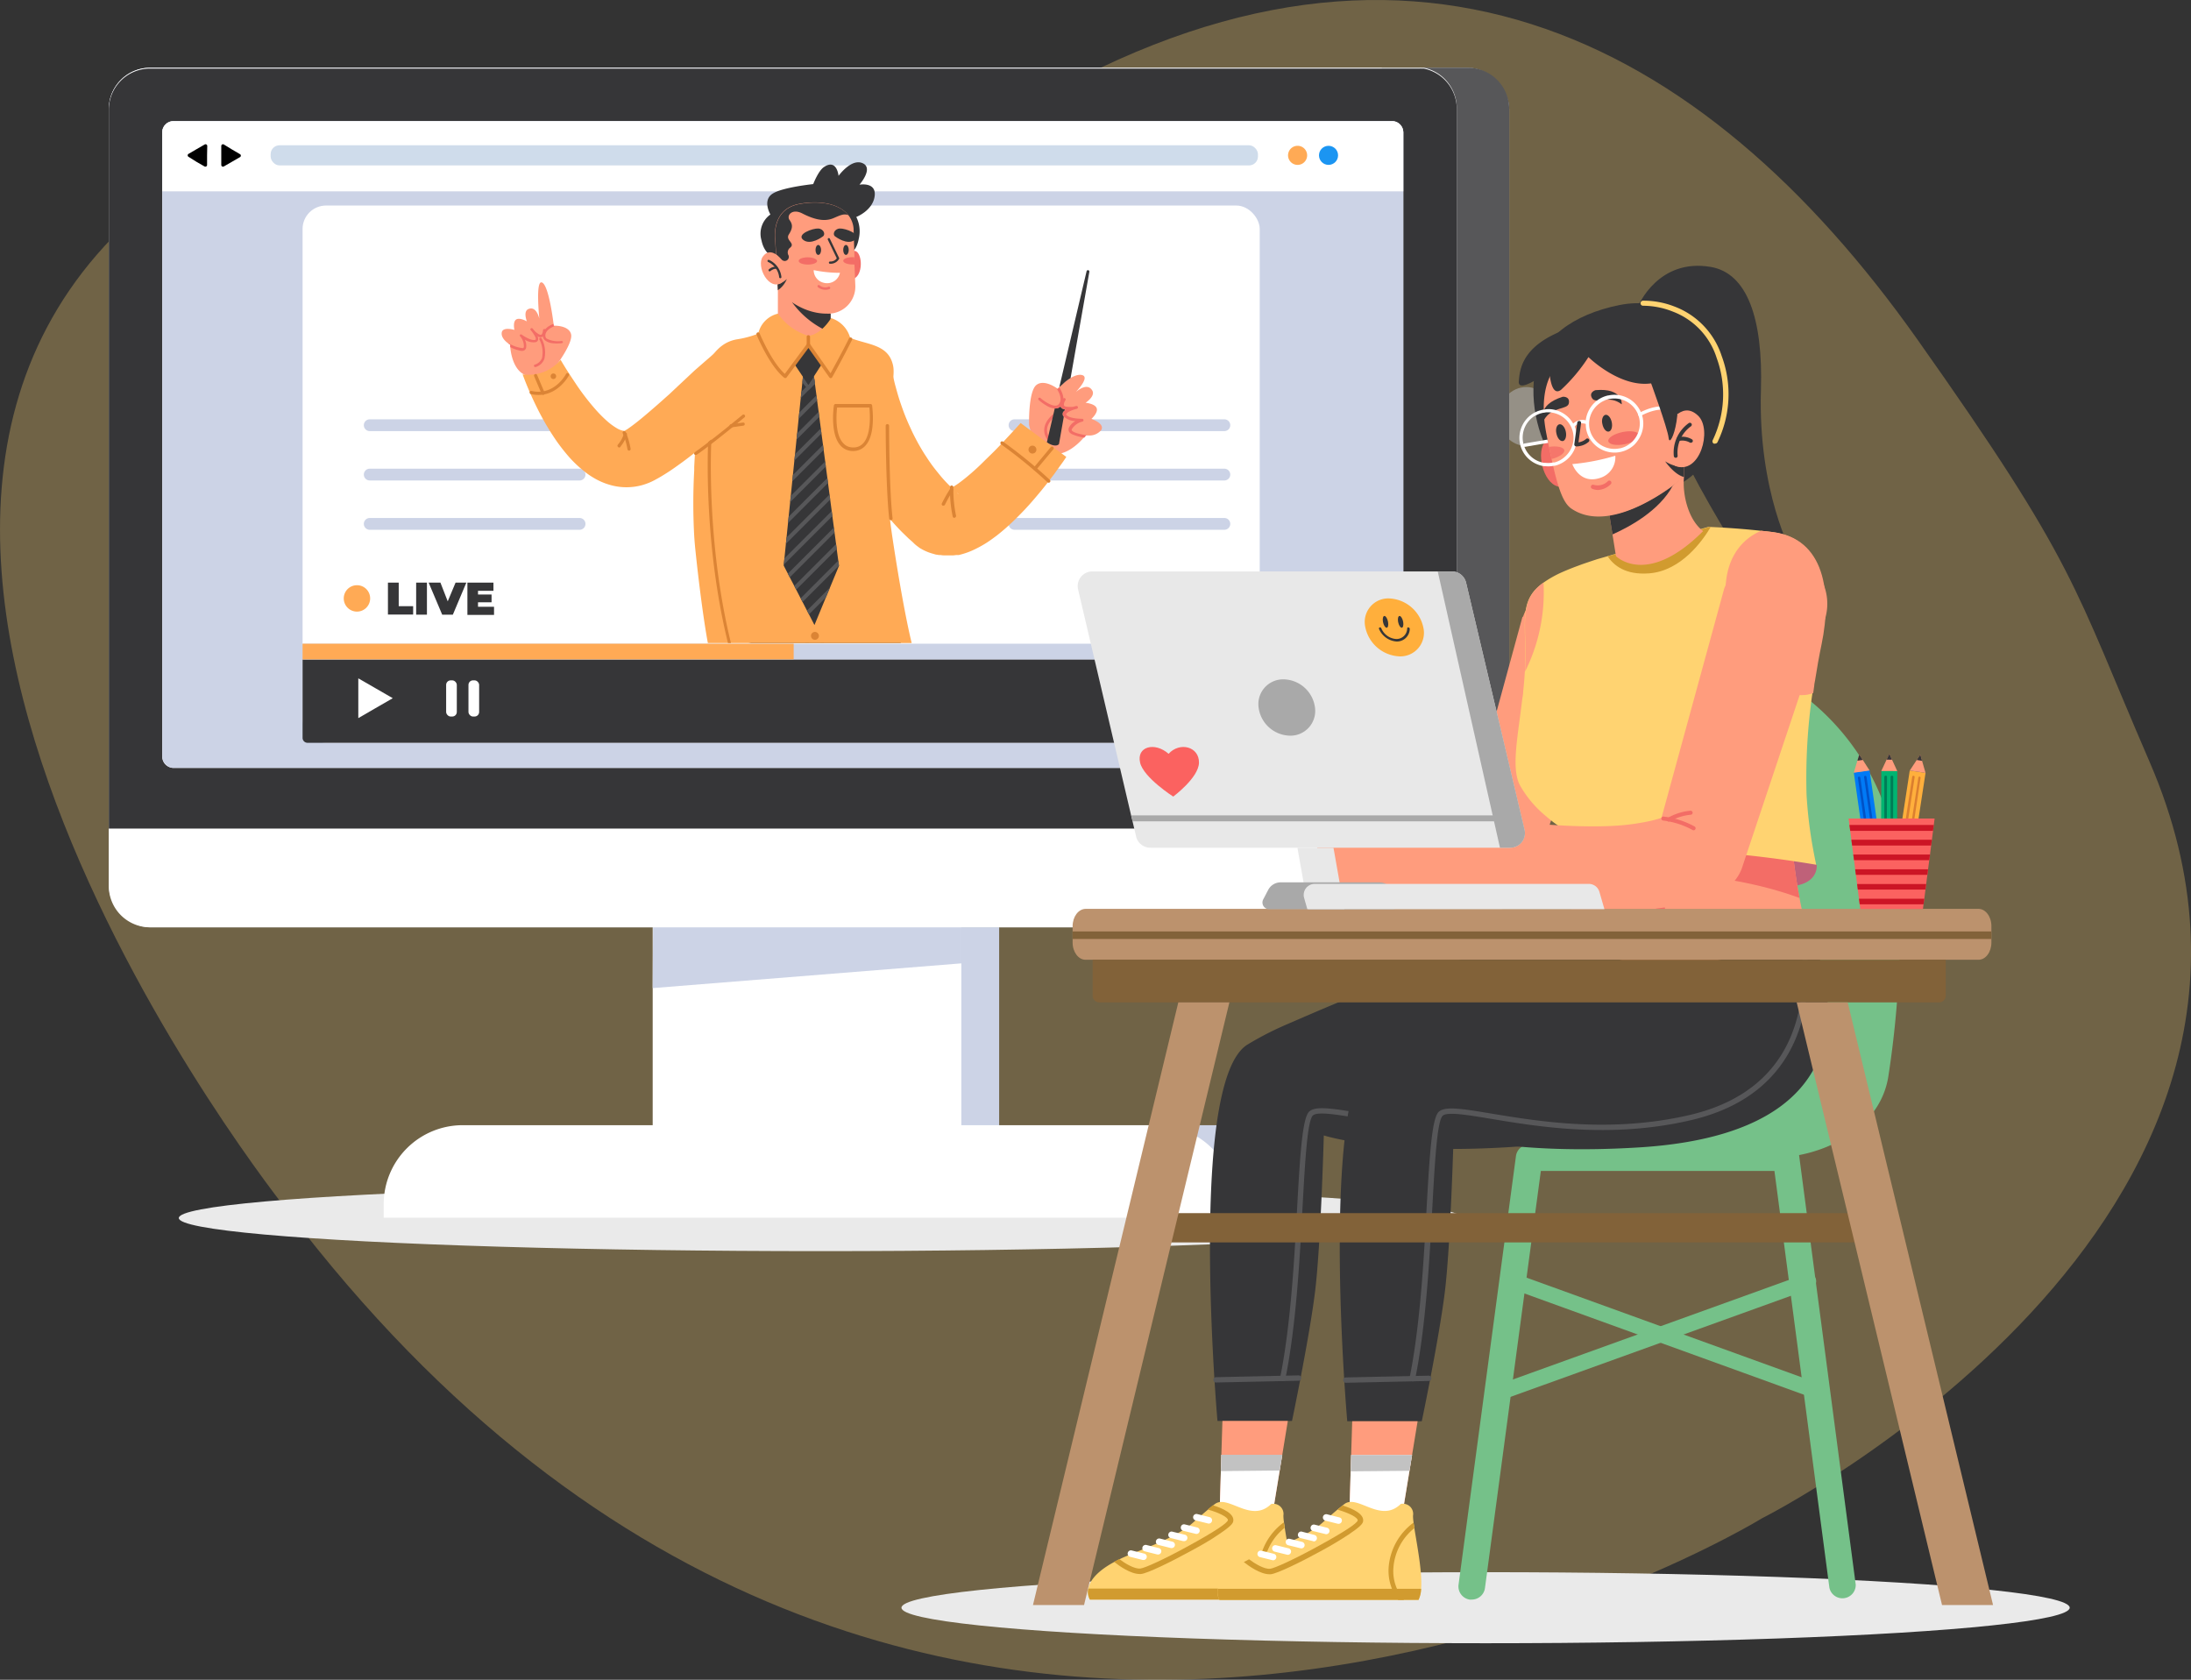 <svg xmlns="http://www.w3.org/2000/svg" xmlns:xlink="http://www.w3.org/1999/xlink" viewBox="0 0 371.91 285.14"><rect x="0" y="0" width="371.91" height="285.14" fill="#333333" stroke="none"/><defs><style>.cls-1{fill:none;}.cls-2{isolation:isolate;}.cls-21,.cls-3{fill:#ffd371;}.cls-3{opacity:0.3;}.cls-4{opacity:0.8;}.cls-5{opacity:0.5;}.cls-6{fill:#ccd3e6;}.cls-7{fill:#363638;}.cls-8{fill:#eaeaea;mix-blend-mode:multiply;}.cls-9{fill:#fff;}.cls-10{fill:#575759;}.cls-11{fill:#fa5;}.cls-12{fill:#1b95f2;}.cls-13{fill:#cfdceb;}.cls-14{clip-path:url(#clip-path);}.cls-15{fill:#ff9c7d;}.cls-16{fill:#f36d66;}.cls-17{fill:#db8435;}.cls-18{fill:#db7f2f;}.cls-19{fill:#75c189;}.cls-20{fill:#c2c2c2;}.cls-22{fill:#d19b2f;}.cls-23{fill:#bf6179;}.cls-24{fill:#bc926d;}.cls-25{fill:#826239;}.cls-26{fill:#ffaf3c;}.cls-27{fill:#fb6260;}.cls-28{fill:#00b471;}.cls-29{fill:#007c56;}.cls-30{fill:#007af6;}.cls-31{fill:#0052c7;}.cls-32{fill:#cc1525;}.cls-33{fill:#e8e8e8;}.cls-34{fill:#a9a9a9;}</style><clipPath id="clip-path"><path class="cls-1" d="M191.72,109.15c.57,1.72.57,2,.57,1.72l0-49.15c0-.3,0-.25,0-35.85H81.75v83.28Z"/></clipPath></defs><g class="cls-2"><g id="Layer_2" data-name="Layer 2"><g id="Option_1" data-name="Option 1"><path class="cls-3" d="M48.82,205.55S-45.78,87.67,28.4,32.18c43.89-32.83,91.05,19.63,143-12.26,67-41.15,117.74-13.6,154,37.61C352.61,96,351.85,99.2,364.9,129.37c33.85,78.29-65.79,128.35-65.79,128.35S155.4,346.1,48.82,205.55Z"/><g class="cls-4"><g class="cls-5"><ellipse class="cls-6" cx="259.08" cy="70.7" rx="4.65" ry="5"/></g></g><rect class="cls-7" x="249.5" y="63.2" width="3.88" height="0.91" rx="0.41" transform="translate(28.64 196.44) rotate(-45)"/><rect class="cls-7" x="250.99" y="61.71" width="0.91" height="3.88" rx="0.41" transform="translate(28.64 196.44) rotate(-45)"/><ellipse class="cls-8" cx="139.27" cy="206.76" rx="108.92" ry="5.62"/><path class="cls-6" d="M213.05,191H198v15.7h17.65V193.59A2.56,2.56,0,0,0,213.05,191Z"/><rect class="cls-6" x="117.21" y="157.4" width="52.39" height="33.64"/><path class="cls-9" d="M78.53,191H196.26a13.41,13.41,0,0,1,13.41,13.41v2.29a0,0,0,0,1,0,0H65.13a0,0,0,0,1,0,0v-2.29A13.41,13.41,0,0,1,78.53,191Z"/><rect class="cls-9" x="110.79" y="157.4" width="52.39" height="33.64"/><polygon class="cls-6" points="110.79 167.73 163.19 163.53 163.19 157.4 110.86 157.4 110.79 167.73"/><rect class="cls-6" x="18.47" y="11.5" width="237.71" height="145.91" rx="7"/><path class="cls-10" d="M256.18,18.5V140.65H234.54V11.5h14.64A7,7,0,0,1,256.18,18.5Z"/><path class="cls-9" d="M247.28,18.5V150.41a7,7,0,0,1-7,7H25.47a7,7,0,0,1-7-7V18.5a7,7,0,0,1,7-7H240.82l.16,0a2.66,2.66,0,0,1,.28,0l.17,0h.09l.17,0A7,7,0,0,1,247.28,18.5Z"/><path class="cls-7" d="M241.69,11.64l-.17,0h-.09l-.17,0a2.66,2.66,0,0,0-.28,0l-.16,0H25.47a7,7,0,0,0-7,7V140.65H247.28V18.5A7,7,0,0,0,241.69,11.64ZM238.2,128.45a1.9,1.9,0,0,1-1.9,1.9H29.45a1.91,1.91,0,0,1-1.91-1.9v-106a1.91,1.91,0,0,1,1.91-1.9H236.3a1.9,1.9,0,0,1,1.9,1.9Z"/><rect class="cls-6" x="27.54" y="20.58" width="210.66" height="109.78" rx="1.9"/><path class="cls-9" d="M238.2,22.48v10H27.54v-10a1.91,1.91,0,0,1,1.91-1.9H236.3A1.9,1.9,0,0,1,238.2,22.48Z"/><path class="cls-11" d="M221.88,26.37a1.62,1.62,0,1,1-1.61-1.62A1.62,1.62,0,0,1,221.88,26.37Z"/><circle class="cls-12" cx="225.51" cy="26.37" r="1.62"/><rect class="cls-13" x="45.94" y="24.66" width="167.59" height="3.42" rx="1.51"/><path d="M35.15,26.37V28a.29.29,0,0,1-.44.25l-1.37-.79L32,26.62a.29.29,0,0,1,0-.5l1.37-.8,1.37-.79a.29.29,0,0,1,.44.25Z"/><path d="M37.56,26.37V28a.29.29,0,0,0,.44.25l1.37-.79,1.37-.79a.29.29,0,0,0,0-.5l-1.37-.8L38,24.53a.29.29,0,0,0-.44.25Z"/><rect class="cls-9" x="51.36" y="34.89" width="162.47" height="91.2" rx="3.98"/><path class="cls-6" d="M98.38,81.56H62.76a1,1,0,0,1-1-1h0a1,1,0,0,1,1-1H98.38a1,1,0,0,1,1,1h0A1,1,0,0,1,98.38,81.56Z"/><path class="cls-6" d="M98.38,73.18H62.76a1,1,0,0,1-1-1h0a1,1,0,0,1,1-1H98.38a1,1,0,0,1,1,1h0A1,1,0,0,1,98.38,73.18Z"/><path class="cls-6" d="M98.38,89.93H62.76a1,1,0,0,1-1-1h0a1,1,0,0,1,1-1H98.38a1,1,0,0,1,1,1h0A1,1,0,0,1,98.38,89.93Z"/><path class="cls-6" d="M207.83,81.56H172.21a1,1,0,0,1-1-1h0a1,1,0,0,1,1-1h35.62a1,1,0,0,1,1,1h0A1,1,0,0,1,207.83,81.56Z"/><path class="cls-6" d="M207.83,73.18H172.21a1,1,0,0,1-1-1h0a1,1,0,0,1,1-1h35.62a1,1,0,0,1,1,1h0A1,1,0,0,1,207.83,73.18Z"/><path class="cls-6" d="M207.83,89.93H172.21a1,1,0,0,1-1-1h0a1,1,0,0,1,1-1h35.62a1,1,0,0,1,1,1h0A1,1,0,0,1,207.83,89.93Z"/><path class="cls-7" d="M51.36,111.93H213.82v13.32a.84.84,0,0,1-.84.84H52.2a.84.84,0,0,1-.84-.84Z"/><path class="cls-9" d="M197.87,117.18V116h1.5v-1.07h-2a.53.53,0,0,0-.53.53v1.74Z"/><path class="cls-9" d="M197.87,119.31H196.8v1.83a.53.53,0,0,0,.53.53h2v-1.06h-1.5Z"/><path class="cls-9" d="M202.5,117.18h1.06v-1.74a.53.53,0,0,0-.53-.53h-2V116h1.43Z"/><path class="cls-9" d="M202.5,119.31v1.3h-1.43v1.06h2a.53.53,0,0,0,.53-.53v-1.83Z"/><polygon class="cls-9" points="60.82 118.52 60.82 115.15 63.74 116.83 66.67 118.52 63.74 120.21 60.82 121.9 60.82 118.52"/><rect class="cls-9" x="75.73" y="115.49" width="1.81" height="6.14" rx="0.77"/><rect class="cls-9" x="79.52" y="115.49" width="1.81" height="6.14" rx="0.77"/><rect class="cls-6" x="51.36" y="109.27" width="162.47" height="2.66"/><rect class="cls-11" x="51.36" y="109.27" width="83.36" height="2.66"/><path class="cls-7" d="M65.85,98.9h1.83v4h2.45v1.42H65.85Z"/><path class="cls-7" d="M70.64,98.9h1.83v5.44H70.64Z"/><path class="cls-7" d="M79.16,98.9l-2.29,5.44H75.06l-2.3-5.44h2L76,102.08l1.33-3.18Z"/><path class="cls-7" d="M83.86,103v1.38H79.34V98.9h4.42v1.39H81.14v.63h2.3v1.32h-2.3V103Z"/><path class="cls-11" d="M62.83,101.58a2.24,2.24,0,1,1-2.24-2.24A2.23,2.23,0,0,1,62.83,101.58Z"/><path class="cls-7" d="M200.2,102.62c0,1.24-1.18,2-2.86,2s-2.87-.8-2.87-2a1.67,1.67,0,0,1,.86-1.47,1.56,1.56,0,0,1-.63-1.26c0-1.16,1.09-1.91,2.64-1.91s2.63.75,2.63,1.91a1.54,1.54,0,0,1-.63,1.26A1.67,1.67,0,0,1,200.2,102.62Zm-2.16-.07a.65.65,0,0,0-.7-.67.66.66,0,0,0-.71.67.65.65,0,0,0,.71.66A.64.64,0,0,0,198,102.55ZM196.83,100a.49.49,0,0,0,.51.55.55.55,0,0,0,0-1.09A.49.49,0,0,0,196.83,100Z"/><path class="cls-7" d="M200.6,101.32c0-2.11,1.21-3.34,2.89-3.34s2.9,1.23,2.9,3.34-1.21,3.34-2.9,3.34S200.6,103.44,200.6,101.32Zm3.62,0c0-1.23-.31-1.61-.73-1.61s-.73.38-.73,1.61.31,1.62.73,1.62S204.22,102.56,204.22,101.32Z"/><path class="cls-11" d="M190.73,99.53a2,2,0,1,1-2-2A2,2,0,0,1,190.73,99.53Z"/><path class="cls-11" d="M192.43,104.5h-7.34a3.81,3.81,0,0,1,3.62-2.33h.11A3.79,3.79,0,0,1,192.43,104.5Z"/><g class="cls-14"><path class="cls-15" d="M174.68,72.11s.68,4.13,3.72,4.87c2.45.59,4.76-1.77,5.56-2.69.2-.23.3-.37.3-.37s.18,0,.45,0a2.6,2.6,0,0,0,2.23-.93c.63-1.12-1.68-1.88-1.68-1.88s1.19-1.06.89-1.83-1.88-.91-1.88-.91,1.71-1.11,1.14-2.08c-.86-1.46-2.63.14-2.77.23.11-.13,2.32-2.42,1.11-2.83-1.06-.36-2.8.83-3.94,2l-.29.3-.19-.14c-.57-.38-2.33-1.41-3.44-.47C174.53,66.54,174.68,72.11,174.68,72.11Z"/><path class="cls-16" d="M177.86,74.64a.23.23,0,0,0,.24,0,.24.24,0,0,0,.06-.34,2.18,2.18,0,0,1-.37-1.8c.4-1.55,2.47-2.62,2.49-2.63a.24.24,0,0,0,.11-.32.25.25,0,0,0-.33-.11c-.09,0-2.28,1.18-2.73,2.94a2.59,2.59,0,0,0,.43,2.19A.19.19,0,0,0,177.86,74.64Z"/><path class="cls-16" d="M180,68.7a.76.76,0,0,0,.34.65.48.48,0,0,0,.16.08,1.68,1.68,0,0,0,.44.1,1.61,1.61,0,0,0-.31.25.85.85,0,0,0-.19.29.64.64,0,0,0,.11.61,3,3,0,0,0,2,.8,2.56,2.56,0,0,0-1.12,1.15.78.78,0,0,0,.09.73,1.39,1.39,0,0,0,.53.38,8.18,8.18,0,0,0,2,.55c.2-.23.3-.37.3-.37s.18,0,.46,0a.21.21,0,0,0-.13,0c-.89-.11-2.42-.42-2.72-.82a.25.25,0,0,1,0-.28,2.9,2.9,0,0,1,1.78-1.26.24.24,0,0,0,.18-.26.24.24,0,0,0-.24-.21c-.6,0-2.24-.09-2.68-.68-.06-.08,0-.13,0-.15s.17-.22.36-.33a5.62,5.62,0,0,1,1.43-.54.2.2,0,0,0,.12-.08.22.22,0,0,0,.06-.21.24.24,0,0,0-.29-.18,4.7,4.7,0,0,0-.47.13,5.3,5.3,0,0,1-1.1,0,1,1,0,0,1-.4-.11.27.27,0,0,1-.12-.26,1.38,1.38,0,0,1,.26-.73.24.24,0,0,0,0-.27h0a.23.23,0,0,0-.39,0A2.07,2.07,0,0,0,180,68.7Z"/><path class="cls-7" d="M181.73,64.18a7.14,7.14,0,0,0-1.13.83c-.34.33-.56.49-.79.71,0,0,0,0,0,0l4.63-19.67a.24.24,0,0,1,.47.1l-3.18,18Z"/><path class="cls-7" d="M177.7,75.1c1.61,1,2.06.27,2.06.27l.81-4.62-.06-.07a.64.64,0,0,1-.11-.61.85.85,0,0,1,.19-.29,1.45,1.45,0,0,1,.18-.16l0-.1a1.59,1.59,0,0,1-.33-.09.48.48,0,0,1-.16-.08A.68.68,0,0,1,180,69a1.2,1.2,0,0,1-.73.33h-.23Z"/><path class="cls-16" d="M176.31,67.89A7.9,7.9,0,0,0,177.89,69a2.68,2.68,0,0,0,1.39.33,1.22,1.22,0,0,0,.88-.49c.76-1,.11-2.37-.35-3.08l-.29.3-.19-.14c.4.59,1.06,1.8.44,2.63a.71.71,0,0,1-.54.3c-.85.09-2.17-.89-2.61-1.28a.24.24,0,0,0-.34,0A.25.25,0,0,0,176.31,67.89Z"/><path class="cls-11" d="M151.49,63.12h0v.09l0,.14.06.31c0,.11.05.22.07.33s.05.22.08.33c.1.45.21.91.34,1.36.25.92.51,1.84.82,2.74s.63,1.8,1,2.68c.18.43.37.87.57,1.3s.39.86.6,1.28c.42.84.86,1.67,1.34,2.47.11.2.24.4.36.6s.24.39.37.58c.26.39.5.78.77,1.15.52.76,1.1,1.47,1.67,2.17s1.2,1.37,1.85,2l.48.48.5.45.25.23.06,0,0,0,0,0-.19-.13a3,3,0,0,0-.9-.42l-.21,0-.11,0-.09,0h-.63c-.07,0,.07,0,.28-.09a7.12,7.12,0,0,0,.8-.42c.31-.19.65-.41,1-.65.69-.49,1.41-1.07,2.13-1.69s1.44-1.28,2.16-2,1.45-1.4,2.16-2.13,1.42-1.48,2.12-2.24l1.05-1.13,1-1.1L181,77.56l-.26.39-.25.37L180,79l-1,1.4c-.69.92-1.39,1.83-2.12,2.72s-1.48,1.78-2.26,2.65c-.4.44-.8.87-1.22,1.3s-.84.86-1.28,1.28a35.85,35.85,0,0,1-2.86,2.51c-.53.4-1.08.81-1.69,1.21a19.22,19.22,0,0,1-2.05,1.15,12.84,12.84,0,0,1-2.8,1l-.21,0-.23,0-.47.06-.5,0h-1.07a5.7,5.7,0,0,1-.58-.06l-.29,0-.31-.06c-.2,0-.4-.08-.61-.14A8.41,8.41,0,0,1,156.09,93l-.51-.38-.12-.1-.11-.09-.09-.08L154.9,92l-.71-.63-.69-.67c-.92-.88-1.76-1.82-2.59-2.78s-1.57-2-2.27-3-1.37-2.1-2-3.18l-.45-.81-.42-.83c-.14-.28-.28-.55-.41-.83l-.39-.84a45.53,45.53,0,0,1-2.47-6.91c-.31-1.18-.59-2.36-.81-3.57-.11-.61-.21-1.22-.29-1.84l-.06-.47c0-.16,0-.32-.05-.48s0-.33-.05-.49l0-.6Z"/><path class="cls-17" d="M175.92,76.38a.67.67,0,0,1-.72.61.67.67,0,1,1,.11-1.34A.67.67,0,0,1,175.92,76.38Z"/><path class="cls-17" d="M162,87.91a.3.3,0,0,1-.28-.22,21.54,21.54,0,0,1-.46-5,.28.28,0,0,1,.29-.28.3.3,0,0,1,.28.3,21.41,21.41,0,0,0,.45,4.81.29.29,0,0,1-.21.35Z"/><path class="cls-17" d="M160.14,85.83a.28.28,0,0,1-.13,0,.29.29,0,0,1-.13-.39,23.93,23.93,0,0,1,1.41-2.48.28.28,0,0,1,.44.36,23.18,23.18,0,0,0-1.34,2.38A.28.28,0,0,1,160.14,85.83Z"/><path class="cls-17" d="M178,81.94a.26.26,0,0,1-.2-.08,80.31,80.31,0,0,0-7.87-6.43.29.29,0,0,1-.07-.4.28.28,0,0,1,.4-.06,80.74,80.74,0,0,1,7.95,6.49.28.28,0,0,1,0,.4A.26.26,0,0,1,178,81.94Z"/><path class="cls-17" d="M175.66,79.83a.26.26,0,0,1-.18-.07.29.29,0,0,1,0-.4l2.9-3.48a.29.29,0,0,1,.4,0,.29.29,0,0,1,0,.41l-2.9,3.47A.27.27,0,0,1,175.66,79.83Z"/><path class="cls-7" d="M144.41,147.47l-3.89-22.92-.32-1.87,11.19-4,.63-.23,2.67-.93s.21,1,.54,2.66c0,.2.08.42.12.64a212.28,212.28,0,0,1,3.56,26.6Z"/><path class="cls-10" d="M146.39,147.47c-1.68-9.14-3.84-22.49-4-23.27a.31.31,0,0,1,.25-.35.31.31,0,0,1,.35.25c0,.19,2.27,14.06,4,23.37Z"/><path class="cls-7" d="M121.79,110.25s-.85,8,1,12.42,25.33,2.16,31.32-1.84c2.46-1.64-2.78-16.78-2.78-16.78Z"/><path class="cls-10" d="M155.35,120.87a6.36,6.36,0,0,1-1-.27,7,7,0,0,1-1.54-.74,8,8,0,0,1-1.38-1.13A14.47,14.47,0,0,1,148,112a.31.31,0,0,1,.6-.11A13.89,13.89,0,0,0,152,118.5a6.85,6.85,0,0,0,1.08.85,6,6,0,0,0,1.47.7q.33.11.66.18C155.27,120.43,155.31,120.65,155.35,120.87Z"/><path class="cls-10" d="M140.85,123.11a.3.3,0,0,1-.29.3h0a.3.3,0,0,1-.32-.28c-.05-1.09-.11-2.2-.18-3.32,0-.2,0-.39,0-.59-.24-3.65-.54-7.23-.77-9.76,0-.2,0-.4-.05-.59,0-.56-.1-1.05-.14-1.47l.6-.09c0,.41.09.91.14,1.47,0,.19,0,.39,0,.59.23,2.51.53,6.06.76,9.69,0,.2,0,.4,0,.6C140.73,120.82,140.79,122,140.85,123.11Z"/><path class="cls-10" d="M141.71,119.25a7,7,0,0,1-1.06.41,5.08,5.08,0,0,1-.59.15,3.7,3.7,0,0,1-.57.07,2,2,0,0,1-1-.16,1.22,1.22,0,0,1-.68-.92c-.22-1.12-.68-5.77-1-9.06l-.06-.59c-.05-.52-.09-1-.13-1.41l.6-.07c0,.41.08.89.13,1.42l.06.59c.31,3.28.77,7.92,1,9a.63.63,0,0,0,.36.51,2.11,2.11,0,0,0,1.28,0,5.69,5.69,0,0,0,.59-.16,5.91,5.91,0,0,0,.83-.33.3.3,0,0,1,.4.13A.28.28,0,0,1,141.71,119.25Z"/><path class="cls-7" d="M124.71,147.47c-.93-8.51-2-19.89-2.62-26.49,0-.2,0-.4,0-.6-.27-2.91-.43-4.74-.43-4.74,1.44-.6,4.06-.19,6.84.6l.6.17a83.82,83.82,0,0,1,10.19,4v27.07Z"/><path class="cls-10" d="M126.13,147.47c-.8-9.46-1.76-23.12-1.77-23.3a.3.3,0,0,1,.6,0c0,.18,1,13.89,1.77,23.34Z"/><path class="cls-10" d="M130.72,112a15.87,15.87,0,0,1-1.67,4.44,9.77,9.77,0,0,1-3.1,3.45,7,7,0,0,1-3.86,1.12c0-.2,0-.4,0-.6a6.48,6.48,0,0,0,3.58-1,9.11,9.11,0,0,0,2.83-3.11,15.74,15.74,0,0,0,1.68-4.38.3.3,0,0,1,.59.11Z"/><path class="cls-11" d="M154.9,109.74c-6.51,6.08-21.9,9.31-33.76,3.53-1.3-3.55-2.73-16.25-3.11-20-.08-.76-.14-1.51-.19-2.27a100.87,100.87,0,0,1,0-11.14l0-.62c.16-3.16.39-6.43.61-9.9.43-6.88,2.73-11.12,6.72-11.75a16.5,16.5,0,0,0,4.4-1.33L130,56a12.45,12.45,0,0,0,2-1.24h8.89a6.79,6.79,0,0,0,2.77,2.31l.35.16c3.16,1.36,6.84,1.09,7.6,4.9.47,2.39-1.36,7.31-1.16,17.28,0,.73,0,1.49.07,2.27s.08,1.5.14,2.29.12,1.49.2,2.26.14,1.38.23,2.1.19,1.48.3,2.26C152,94.76,153.54,104.42,154.9,109.74Z"/><path class="cls-17" d="M124.42,111.82h.07a.27.27,0,0,0,.19-.33c-4.94-18.11-3.94-36.52-3.93-36.7a.26.26,0,0,0-.25-.28.27.27,0,0,0-.29.25c0,.18-1,18.68,4,36.87A.28.28,0,0,0,124.42,111.82Z"/><path class="cls-17" d="M151.22,88.3a.29.29,0,0,1-.28-.26c-.59-5.24-.6-15.66-.6-15.76a.29.29,0,0,1,.58,0c0,.1,0,10.49.59,15.7a.29.29,0,0,1-.25.32Z"/><path class="cls-17" d="M139,108a.67.67,0,1,1-.61-.73A.68.68,0,0,1,139,108Z"/><path class="cls-18" d="M139.15,111.27a.67.67,0,0,1-1.34-.11.67.67,0,1,1,1.34.11Z"/><path class="cls-17" d="M144.8,76.56a2.78,2.78,0,0,1-2.19-1c-1.74-2-1.09-6.55-1.06-6.74a.28.28,0,0,1,.28-.24h5.93a.28.28,0,0,1,.28.24c0,.19.68,4.71-1.06,6.74A2.77,2.77,0,0,1,144.8,76.56Zm-2.71-7.38c-.11,1-.4,4.45,1,6a2.18,2.18,0,0,0,1.75.77,2.15,2.15,0,0,0,1.74-.77c1.36-1.58,1.07-5.08,1-6Z"/><path class="cls-7" d="M131.17,32.86c1.66-1.07,6.87-1.61,6.87-1.61s.86-2.26,1.83-2.9c2.2-1.47,2.47,1.5,2.47,1.5s2.15-3,4.08-2.15-.53,3.65-.53,3.65,2.9-.53,2.58,1.94-3.12,3.54-3.12,3.54a5.44,5.44,0,0,1,.43,3.66c-.43,2.25-1.4,2.36-1.4,2.36l-12,1.08s-2.47,0-3.12-3.12a4,4,0,0,1,1.51-4.4S129.34,34,131.17,32.86Z"/><path class="cls-15" d="M141,53.27v2.27a7.76,7.76,0,0,1-.8.56c-3.93,2.35-8.16-.56-8.16-.56V47.7l7.89,4.91Z"/><path class="cls-7" d="M141,53.21v2.33a7.76,7.76,0,0,1-.8.56,15.09,15.09,0,0,1-5.78-4.83l5.51,1.34Z"/><path class="cls-11" d="M132.06,53.24a4.48,4.48,0,0,0-3.37,3.47c2.57,2.69,4.85,5,8.53,5.7V57A9.55,9.55,0,0,1,132.06,53.24Z"/><path class="cls-11" d="M141.08,54a4.88,4.88,0,0,1,3.28,3.53c-2.38,2.89-3.65,4-7.14,4.86V57S139.16,57,141.08,54Z"/><polygon class="cls-7" points="142.41 96.06 140.88 99.75 140.88 99.75 140.19 101.41 138.25 106.1 137.32 104.29 136.98 103.65 136.23 102.19 135.9 101.56 135.15 100.1 134.82 99.46 134.06 98.01 134.06 98.01 133.73 97.37 133.03 96.01 133.04 95.86 133.15 94.78 133.4 92.32 133.51 91.24 133.76 88.79 133.87 87.7 134.12 85.25 134.23 84.17 134.48 81.71 134.59 80.63 134.84 78.18 134.95 77.1 135.2 74.64 135.31 73.56 135.56 71.11 135.67 70.03 135.92 67.57 136.03 66.49 136.29 63.95 138.16 63.88 138.22 64.3 138.33 65.16 138.59 67.11 138.7 67.97 138.96 69.91 139.07 70.77 139.33 72.72 139.44 73.58 139.7 75.52 139.81 76.38 140.07 78.33 140.18 79.19 140.44 81.14 140.55 81.99 140.81 83.94 140.92 84.8 141.18 86.75 141.29 87.61 141.55 89.55 141.66 90.41 141.92 92.36 142.03 93.22 142.29 95.16 142.41 96.02 142.41 96.06"/><polygon class="cls-10" points="138.33 65.16 135.92 67.57 136.03 66.49 138.22 64.3 138.33 65.16"/><polygon class="cls-10" points="138.7 67.97 135.56 71.11 135.67 70.03 138.59 67.11 138.7 67.97"/><polygon class="cls-10" points="139.07 70.77 135.2 74.64 135.31 73.56 138.96 69.91 139.07 70.77"/><polygon class="cls-10" points="139.44 73.58 134.84 78.18 134.95 77.1 139.33 72.72 139.44 73.58"/><polygon class="cls-10" points="139.81 76.38 134.48 81.71 134.59 80.63 139.7 75.52 139.81 76.38"/><polygon class="cls-10" points="140.18 79.19 134.12 85.25 134.23 84.17 140.07 78.33 140.18 79.19"/><polygon class="cls-10" points="140.55 81.99 133.76 88.79 133.87 87.7 140.44 81.14 140.55 81.99"/><polygon class="cls-10" points="140.92 84.8 133.4 92.32 133.51 91.24 140.81 83.94 140.92 84.8"/><polygon class="cls-10" points="141.29 87.61 133.04 95.86 133.15 94.78 141.18 86.75 141.29 87.61"/><polygon class="cls-10" points="141.66 90.41 134.06 98.01 133.73 97.37 141.55 89.55 141.66 90.41"/><polygon class="cls-10" points="142.03 93.22 135.15 100.1 134.82 99.46 141.92 92.36 142.03 93.22"/><polygon class="cls-10" points="142.41 96.02 136.23 102.19 135.9 101.56 142.29 95.16 142.41 96.02"/><polygon class="cls-10" points="140.88 99.75 140.19 101.41 137.32 104.29 136.98 103.65 140.88 99.75"/><polygon class="cls-10" points="136.29 63.95 137.22 65.34 138.16 63.88 138.33 65.13 137.24 66.24 136.19 64.92 136.29 63.95"/><polygon class="cls-7" points="134.72 61.62 137.22 65.34 139.62 61.62 137.22 58.52 134.72 61.62"/><path class="cls-17" d="M133.27,64.17a.24.24,0,0,1-.18-.07c-2.48-2-4.58-7.07-4.67-7.29a.29.29,0,0,1,.15-.37.29.29,0,0,1,.38.16s2,4.85,4.27,6.86L137,58.35a.33.33,0,0,1,.24-.12.28.28,0,0,1,.23.13l3.51,5c.54-1,1.95-3.54,3.13-5.92a.3.3,0,0,1,.39-.13.28.28,0,0,1,.13.38c-1.5,3-3.35,6.32-3.37,6.35a.3.3,0,0,1-.23.15.29.29,0,0,1-.25-.12l-3.55-5-3.71,5a.31.31,0,0,1-.19.11Z"/><path class="cls-18" d="M137.22,58.81a.29.29,0,0,1-.29-.29V57.24a.29.29,0,1,1,.57,0v1.28A.29.29,0,0,1,137.22,58.81Z"/><path class="cls-16" d="M143.82,43.26s1.29-1.52,2,0,.17,4.58-1.78,4.08Z"/><path class="cls-15" d="M145.19,48.58a4.61,4.61,0,0,1-4.85,4.66c-4.83,0-8.13-3.8-8.3-4h0l-.06-1-.27-5.1-.15-2.72s-.62-4.91,4.05-5.8c3.41-.66,6.6-.09,8.21,1.69a1.22,1.22,0,0,1,.15.17,4.23,4.23,0,0,1,.92,2.29l.15,4.89,0,1.2Z"/><path class="cls-7" d="M139.61,40.18s-2,1.52-3.25.55,1.61-2,2.54-1.94S140.22,39.84,139.61,40.18Z"/><path class="cls-7" d="M141.83,40.18s2,1.52,3.25.55-1.61-2-2.54-1.94S141.22,39.84,141.83,40.18Z"/><path class="cls-16" d="M140.22,49.19a2,2,0,0,1-1.39-.45.21.21,0,0,1,0-.3.22.22,0,0,1,.3,0,1.49,1.49,0,0,0,1.5.24.21.21,0,0,1,.28.11.21.21,0,0,1-.11.28A1.73,1.73,0,0,1,140.22,49.19Z"/><path class="cls-9" d="M138.12,45.85a21.52,21.52,0,0,0,4.46.46A2.23,2.23,0,0,1,139.82,48,2.2,2.2,0,0,1,138.12,45.85Z"/><path class="cls-7" d="M144,36.51c-.76-.27-1.31,0-2.5.51-1.72.75-3.64.07-5.34-.8s-2.71.34-2.13,1.14.51,1.43-.13,2.44,1.21,1.48.19,2.27a1,1,0,0,0-.23,1.3.7.7,0,0,1-.79.92h0c-.55-.14-1.33-1.12-1.33-1.12l-.15-2.72s-.62-4.91,4.05-5.8c3.41-.66,6.6-.09,8.21,1.69A1.22,1.22,0,0,1,144,36.51Z"/><path class="cls-16" d="M138.7,44.29c0,.35-.7.62-1.57.62s-1.56-.27-1.56-.62.7-.61,1.56-.61S138.7,44,138.7,44.29Z"/><path class="cls-16" d="M145.08,44.89a2.36,2.36,0,0,1-.38,0c-.86,0-1.56-.27-1.56-.62s.7-.61,1.56-.61H145Z"/><path class="cls-7" d="M139.38,42.42c0,.47-.21.85-.48.85s-.47-.38-.47-.85.21-.84.47-.84S139.38,42,139.38,42.42Z"/><path class="cls-7" d="M144.07,42.42c0,.47-.21.85-.47.85s-.47-.38-.47-.85.21-.84.47-.84S144.07,42,144.07,42.42Z"/><path class="cls-7" d="M133.56,47.36a4.16,4.16,0,0,1-1.52,1.9h0l-.06-1A3.33,3.33,0,0,0,133.56,47.36Z"/><path class="cls-15" d="M132.71,44.12s-1.87-2.51-3.24-.54c-1.13,1.63,1,5.86,3.24,4.41Z"/><path class="cls-7" d="M132.45,47.23a.19.19,0,0,1-.19-.17,3.22,3.22,0,0,0-1.87-2.59.2.2,0,0,1-.1-.25.19.19,0,0,1,.25-.1,3.6,3.6,0,0,1,2.1,2.9.19.19,0,0,1-.17.21Z"/><path class="cls-7" d="M130.66,46.07a.21.21,0,0,1-.15-.07.18.18,0,0,1,0-.27,1.78,1.78,0,0,1,1.34-.46.2.2,0,0,1,.14.23.19.19,0,0,1-.24.14c-.33-.08-.83.25-1,.39A.28.28,0,0,1,130.66,46.07Z"/><path class="cls-7" d="M140.9,44.77a.19.19,0,0,1-.2-.19.2.2,0,0,1,.2-.19,1.3,1.3,0,0,0,1.14-.54c-.76-1.58-1.53-3.17-1.53-3.19a.19.19,0,0,1,.34-.16s.8,1.67,1.58,3.28a.18.18,0,0,1,0,.16A1.64,1.64,0,0,1,140.9,44.77Z"/><path class="cls-15" d="M94.38,62.1s-2.59,2.62-5.15,1.6c-2.06-.82-2.52-3.69-2.62-4.77,0-.25,0-.41,0-.41a3.79,3.79,0,0,1-.33-.22c-.46-.33-1.21-1-1.12-1.8.11-1.12,2.16-.5,2.16-.5s-.31-1.36.29-1.76,1.82.31,1.82.31-.66-1.67.24-2.08c1.36-.6,1.82,1.45,1.87,1.59,0-.15-.66-6.44.42-6.12s1.81,5.54,2,7c0,.22.05.35.05.35h.21c.6,0,2.39.17,2.71,1.42C97.33,58.19,94.38,62.1,94.38,62.1Z"/><path class="cls-16" d="M89.08,57.66a2.19,2.19,0,0,1,.22,1.39.65.65,0,0,1-.44.48,1.2,1.2,0,0,1-.57,0,6.84,6.84,0,0,1-1.68-.61c0-.25,0-.41,0-.41a3.79,3.79,0,0,1-.33-.22.2.2,0,0,1,.11,0,5.29,5.29,0,0,0,2.37.8.23.23,0,0,0,.16-.19,2.52,2.52,0,0,0-.63-1.81.2.2,0,0,1,0-.28.21.21,0,0,1,.28,0c.42.31,1.65,1.07,2.26.88.09,0,.1-.07.11-.09a.7.7,0,0,0-.09-.43,5.85,5.85,0,0,0-.75-1.11.19.19,0,0,1,0-.3.21.21,0,0,1,.3,0,5.68,5.68,0,0,1,.76,1.11,1.66,1.66,0,0,1,.18.53.93.93,0,0,1,0,.29.59.59,0,0,1-.39.39A2.7,2.7,0,0,1,89.08,57.66Z"/><path class="cls-16" d="M92.32,55.87a.23.23,0,0,0-.15.19,1.44,1.44,0,0,1-.18.66.26.26,0,0,1-.22.12.84.84,0,0,1-.35-.13,6.07,6.07,0,0,1-1.14-.94.22.22,0,0,0,0,.11A5.27,5.27,0,0,1,91.09,57l.12.07a1.59,1.59,0,0,0,.39.17l.15,0a.66.66,0,0,0,.58-.3,1.83,1.83,0,0,0,.27-.87.21.21,0,0,0-.27-.22Z"/><path class="cls-16" d="M95.36,58.25a6.78,6.78,0,0,1-1.67,0,2.47,2.47,0,0,1-1.17-.47,1.07,1.07,0,0,1-.38-.8c0-1.13,1.13-1.76,1.82-2,0,.22.05.35.05.35h.21c-.58.21-1.67.74-1.65,1.66a.62.62,0,0,0,.23.49,4.23,4.23,0,0,0,2.52.41.21.21,0,0,1,.23.19A.2.2,0,0,1,95.36,58.25Z"/><path class="cls-16" d="M90.81,62.3a.2.2,0,0,1-.16-.13.2.2,0,0,1,.12-.27A1.92,1.92,0,0,0,92,60.79a4.68,4.68,0,0,0-.44-3.15.21.21,0,0,1,.09-.29.21.21,0,0,1,.28.09,5,5,0,0,1,.47,3.5,2.29,2.29,0,0,1-1.43,1.35A.14.14,0,0,1,90.81,62.3Z"/><path class="cls-11" d="M122.31,59.05l-4.42,3.85-2.13,2q-1.07,1-2.13,2c-.72.64-1.43,1.28-2.14,1.9s-1.42,1.23-2.12,1.82-1.41,1.16-2.06,1.64c-.33.25-.65.47-.9.64l-.18.1-.06,0,0,0-.06.06s0,0,0,.08a.37.37,0,0,1-.22,0,3.37,3.37,0,0,1-1.24-.48,10.84,10.84,0,0,1-1.7-1.27,22.39,22.39,0,0,1-1.75-1.76,41.26,41.26,0,0,1-3.3-4.25c-1-1.51-1.79-2.68-2.74-4.3a7.1,7.1,0,0,1-6.45,2.47,57,57,0,0,0,2.49,5.75,44.4,44.4,0,0,0,3.28,5.58,32.36,32.36,0,0,0,2.13,2.71,20.56,20.56,0,0,0,2.78,2.59,13.63,13.63,0,0,0,1.8,1.17,11.41,11.41,0,0,0,2.24.93,10,10,0,0,0,5.57.07,11,11,0,0,0,1.33-.47l.31-.14.26-.13.24-.12.23-.13c.6-.32,1.11-.63,1.6-.94,1-.62,1.85-1.24,2.71-1.86s1.67-1.26,2.49-1.89,1.6-1.27,2.38-1.92,1.56-1.29,2.32-2l2.28-2,2.23-2,1.11-1,.55-.52.55-.53Z"/><path class="cls-17" d="M118.09,77.21a.3.3,0,0,0,.15,0c2.92-2,8.12-6.36,8.17-6.4a.27.27,0,0,0-.34-.41s-5.23,4.34-8.14,6.37a.26.26,0,0,0-.06.37A.25.25,0,0,0,118.09,77.21Z"/><path class="cls-17" d="M124.13,72.55h0l2.06-.3a.26.26,0,0,0,.22-.3.25.25,0,0,0-.3-.22l-2.06.29a.28.28,0,0,0-.22.31A.27.27,0,0,0,124.13,72.55Z"/><path class="cls-17" d="M90.08,66.88a.27.27,0,0,1,.18-.51c3.87.85,5.8-2.85,5.82-2.89a.28.28,0,0,1,.37-.12h0a.28.28,0,0,1,.12.37s-2.15,4.11-6.43,3.17Z"/><path class="cls-17" d="M92.07,67a.27.27,0,0,1-.13-.13l-1.27-3a.27.27,0,1,1,.5-.22l1.27,3a.27.27,0,0,1-.14.36A.26.26,0,0,1,92.07,67Z"/><path class="cls-17" d="M94.35,64.09a.47.47,0,0,1-.63.2.48.48,0,0,1-.2-.64.47.47,0,0,1,.63-.2A.47.47,0,0,1,94.35,64.09Z"/><path class="cls-17" d="M106.65,76.46a.27.27,0,0,1-.14-.19,11.44,11.44,0,0,0-.8-2.71.29.29,0,0,1,.12-.37.29.29,0,0,1,.37.12,12,12,0,0,1,.84,2.87.26.26,0,0,1-.22.31A.25.25,0,0,1,106.65,76.46Z"/><path class="cls-17" d="M104.89,75.85l0,0a.27.27,0,0,1,0-.38,5,5,0,0,0,1-1.81.27.27,0,1,1,.53.1,5.5,5.5,0,0,1-1.06,2A.26.26,0,0,1,104.89,75.85Z"/></g><ellipse class="cls-8" cx="252.17" cy="272.91" rx="99.15" ry="6.03"/><path class="cls-15" d="M258.35,105l-10,36.62,3.57-4.11a18.47,18.47,0,0,1-4.55,1.62,32.92,32.92,0,0,1-5.47.7c-1.93.1-3.95.08-6,0s-4.16-.24-6.3-.42h0a5.73,5.73,0,0,0-1.39,11.36c2.2.35,4.44.68,6.74,1s4.65.46,7.09.52a45.81,45.81,0,0,0,7.58-.42,31.54,31.54,0,0,0,8-2.2,6.19,6.19,0,0,0,3.44-3.73l.13-.38,12-36a7.72,7.72,0,1,0-14.65-4.89C258.43,104.69,258.39,104.84,258.35,105Z"/><path class="cls-19" d="M254.5,237.73a1.36,1.36,0,0,0,.44-.08l52.47-18.92a1.32,1.32,0,1,0-.9-2.49l-52.46,18.92a1.32,1.32,0,0,0,.45,2.57Z"/><path class="cls-19" d="M309.14,237.73a1.33,1.33,0,0,0,.45-2.57L256.5,215.93a1.32,1.32,0,0,0-.9,2.49l53.09,19.23A1.42,1.42,0,0,0,309.14,237.73Z"/><path class="cls-19" d="M249.83,271.53a2.26,2.26,0,0,0,2.24-2l9.48-70.76H301.2l9.33,70.75A2.26,2.26,0,0,0,315,269l-9.59-72.72a2.26,2.26,0,0,0-2.24-2H259.57a2.27,2.27,0,0,0-2.25,2L247.58,269a2.26,2.26,0,0,0,1.95,2.54Z"/><path class="cls-19" d="M272.2,196.55h28.33c9,0,18.59-4.92,20-13.79a168,168,0,0,0,1.78-33.88,41.25,41.25,0,0,0-15.64-30.4h0s-5.66,24.66,1.45,58.7C305.38,190.12,272.2,196.55,272.2,196.55Z"/><path class="cls-7" d="M278.1,51.9s3.37-8.12,12.29-6.59c6.23,1.07,8.88,8.83,8.52,20.82-.54,17.45,5.37,28,5.37,28l-7.84,1.78S276.5,66,278.1,51.9Z"/><path class="cls-7" d="M206.66,241.21h12.65s2.93-14,3.91-21.92,1.49-26.55,1.49-26.55,10.09,3.28,31.2,2c46.77-2.73,29-37.09,29-37.09-1.58,2.18-11.26.67-17.88,1.71-20.31,1.95-37.92,9.92-48.49,14.48a53.54,53.54,0,0,0-6.79,3.48c-2.55,1.57-4.14,6.33-5.1,12.6C203.8,208.8,206.66,241.21,206.66,241.21Z"/><path class="cls-10" d="M217.74,234.44a.44.44,0,0,0,.44-.36c1.83-9,2.44-20.28,2.93-29.32.41-7.49.8-14.57,1.76-15.42.78-.69,4-.15,8.12.53,8.15,1.35,20.47,3.4,34.05.24,7.4-1.72,12.84-5.32,16.17-10.69,5.74-9.25,3.13-20.73,3.1-20.84a.45.45,0,1,0-.88.2c0,.12,2.55,11.24-3,20.17-3.2,5.15-8.45,8.61-15.6,10.28-13.41,3.12-25.62,1.09-33.71-.25-4.84-.81-7.76-1.29-8.86-.32s-1.53,6.23-2.06,16.05c-.49,9-1.1,20.22-2.91,29.19a.44.44,0,0,0,.35.53Z"/><path class="cls-10" d="M206.41,234.68h0l14.08-.3a.46.46,0,0,0,0-.91l-14.08.31a.45.45,0,0,0,0,.9Z"/><polygon class="cls-15" points="207 257.43 215.94 257.43 217.66 246.95 218.6 241.21 207.5 241.21 207.32 246.95 207 257.43"/><polygon class="cls-9" points="207 257.43 215.94 257.43 217.22 249.62 217.66 246.95 207.32 246.95 207.24 249.72 207 257.43"/><polygon class="cls-20" points="207.24 249.72 217.22 249.62 217.66 246.95 207.32 246.95 207.24 249.72"/><path class="cls-21" d="M185,271.53h33.79a4.76,4.76,0,0,0,.44-1.87c.21-2.86-.7-7.42-1.15-10.3,0-.33-.1-.65-.13-.93a8.46,8.46,0,0,1-.1-1.18,1.72,1.72,0,0,0-2.08-1.94c-3.42,3.35-7.29-1.67-9.55,0l-.3.23c-.19.15-.48.38-.88.72-.57.48-1.38,1.18-2.48,2.16-2.68,2.42-7.24,4-11.12,5.63-.5.21-1,.42-1.38.62l-.92.47c-3.18,1.72-4.19,3.35-4.41,4.55A2.64,2.64,0,0,0,185,271.53Z"/><path class="cls-22" d="M189.1,265.11c.87.7,2.8,2.08,4.36,2.08h.2c1.1-.09,5.12-2.07,8.4-3.87,1.88-1,3.59-2,4.82-2.86,2-1.33,2.38-1.84,2.45-2.19.3-1.34-1.9-2.27-3.45-2.75-.19.15-.48.38-.88.72,1.92.52,3.5,1.34,3.43,1.81s-2.19,1.92-7,4.54c-3.65,2-7.11,3.61-7.88,3.67-1,.09-2.57-.86-3.56-1.61Z"/><path class="cls-22" d="M185,271.53h33.79a4.81,4.81,0,0,0,.44-1.87h-34.5A2.64,2.64,0,0,0,185,271.53Z"/><path class="cls-22" d="M215.3,271.53h1a7.38,7.38,0,0,1-1.81-5.41,9.51,9.51,0,0,1,3.55-6.76c0-.33-.1-.65-.13-.93a10.34,10.34,0,0,0-4.23,7.65A8.21,8.21,0,0,0,215.3,271.53Z"/><path class="cls-9" d="M203.1,260.39a.56.56,0,0,0,.13-1.1l-2.11-.52a.54.54,0,0,0-.67.4.55.55,0,0,0,.4.68l2.11.52Z"/><path class="cls-9" d="M205.19,258.63a.56.56,0,0,0,.14-1.1l-2.11-.52a.57.57,0,0,0-.68.41.56.56,0,0,0,.41.67l2.11.52A.3.3,0,0,0,205.19,258.63Z"/><path class="cls-9" d="M201,261.61a.56.56,0,0,0,.54-.42.55.55,0,0,0-.41-.67L199,260a.55.55,0,0,0-.67.41.54.54,0,0,0,.4.67l2.11.53Z"/><path class="cls-9" d="M198.88,262.79a.56.56,0,0,0,.54-.42.55.55,0,0,0-.41-.67l-2.11-.53a.57.57,0,0,0-.68.41.55.55,0,0,0,.41.67l2.11.53Z"/><path class="cls-9" d="M196.58,263.88a.55.55,0,0,0,.53-.42.54.54,0,0,0-.4-.67l-2.11-.53a.57.57,0,0,0-.68.41.55.55,0,0,0,.41.67l2.11.53Z"/><path class="cls-9" d="M194.08,264.81a.55.55,0,0,0,.13-1.09l-2.11-.53a.55.55,0,0,0-.67.41.55.55,0,0,0,.4.67l2.12.53Z"/><path class="cls-23" d="M308.37,146.79s.4,2.73-3.26,3.5L267,151.56a4.3,4.3,0,0,1-2.11-4.49S281,138,308.37,146.79Z"/><path class="cls-15" d="M266.48,159.4c19.78,10.88,41.38,2.12,41.38,2.12a60.33,60.33,0,0,1-2.4-9.09c-.66-3.44-1-6.48-1.2-8.08-8.42-.46-29-1.34-37.13.58l-.06,3.24Z"/><path class="cls-16" d="M281.09,154.18c.15,1,.61,1.8,1,1.74s.65-.94.5-2-.61-1.8-1-1.74S281,153.16,281.09,154.18Z"/><path class="cls-16" d="M267.07,148.17c8.42-.52,25-.69,38.39,4.26-.66-3.44-1-6.48-1.2-8.08-8.42-.46-29-1.34-37.13.58Z"/><path class="cls-21" d="M257.67,132.51a4.32,4.32,0,0,0,.28.69l.13.24a18.67,18.67,0,0,0,4.07,4.88l.82.69c.5.41.93.73,1.23.94s.43.3.43.3v.06c0,.14,0,.3,0,.46.05.62.09,1.37.12,2.21,0,.68,0,1.43.06,2.23,0,.59,0,1.22,0,1.86,11.18-5,34.2-1.84,43.48-.28-.17-.8-.33-1.58-.47-2.35a74.93,74.93,0,0,1-1.17-9.57,100.78,100.78,0,0,1,1-17.22l.18-1.28c0-.28.09-.56.13-.84.32-2.07.69-4.14,1.11-6.15,1.82-8.77.54-18-8.35-19.07l-1.9-.22c-4.2-.45-7.65-.6-8.6-.64h-.27l-17.19,5-1.64.47c-.94.31-1.81.6-2.61.88l-1,.37c-.83.31-1.59.62-2.27.92A18.5,18.5,0,0,0,262,98.9c-3.77,2.67-3.19,5.7-3.09,11.67v1.15c0,.77,0,1.54-.08,2.31-.06,1.13-.16,2.25-.28,3.35,0,.44-.1.88-.16,1.31l-.15,1.22C257.59,125.14,256.74,129.72,257.67,132.51Z"/><path class="cls-22" d="M272.89,94.44c1,1.49,2.95,3.19,7,2.89,5.56-.4,9.21-5.7,10.49-7.87h-.27Z"/><path class="cls-15" d="M262,98.9A30,30,0,0,1,258.87,114c.06-1,.09-2,.08-3v-.41C258.85,104.6,258.27,101.57,262,98.9Z"/><path class="cls-15" d="M293.67,105.84c2,7.61,9.18,13.72,14.11,11.81l.18-1.28c0-.28.09-.56.13-.84.32-2.07.69-4.14,1.11-6.15,1.82-8.77.54-18-8.35-19.07l-1.9-.22C294.49,92,291.39,97.07,293.67,105.84Z"/><path class="cls-15" d="M292.65,100l-11.56,42.26,4.12-4.75a21.08,21.08,0,0,1-5.25,1.88,38.25,38.25,0,0,1-6.31.81c-2.23.11-4.55.09-6.93,0s-4.8-.27-7.26-.48h0a6.61,6.61,0,0,0-1.6,13.11c2.54.4,5.13.79,7.78,1.1s5.37.53,8.18.59a51.45,51.45,0,0,0,8.75-.48,36.26,36.26,0,0,0,9.17-2.53,7.18,7.18,0,0,0,4-4.31l.14-.44,13.87-41.56a8.92,8.92,0,0,0-16.92-5.65C292.74,99.71,292.69,99.88,292.65,100Z"/><path class="cls-16" d="M287.48,140.94a.32.32,0,0,0,.29-.17.34.34,0,0,0-.12-.47,14.44,14.44,0,0,0-5.28-1.69.34.34,0,0,0-.37.31.35.35,0,0,0,.32.37,13.85,13.85,0,0,1,5,1.61A.33.33,0,0,0,287.48,140.94Z"/><path class="cls-16" d="M283.28,139.42a.34.34,0,0,0,.17,0,9,9,0,0,1,3.55-1.12.33.33,0,0,0,.31-.37.34.34,0,0,0-.36-.31,9.47,9.47,0,0,0-3.85,1.21.34.34,0,0,0,.18.64Z"/><path class="cls-7" d="M281,83.85s8.21-1.54,10.52-9.82c2.21-7.89.51-12-1.78-16.24-1.73-3.21-7.2-7.55-14.88-6s-13.54,5.55-14.4,11.92C258.87,75.65,268.49,90.19,281,83.85Z"/><path class="cls-21" d="M291.14,75.3a.45.45,0,0,0,.38-.21,18.64,18.64,0,0,0,.73-14.65,13.38,13.38,0,0,0-8-8.4,14.4,14.4,0,0,0-5.37-1,.44.44,0,0,0-.41.45.43.43,0,0,0,.45.41h0a13.73,13.73,0,0,1,5.05,1,12.4,12.4,0,0,1,7.43,7.88,18,18,0,0,1-.67,13.93.45.45,0,0,0,.16.59A.54.54,0,0,0,291.14,75.3Z"/><path class="cls-16" d="M265.09,75.44s-2.67-2.11-3.37.68,1.28,7.76,4.39,6.25Z"/><path class="cls-15" d="M273.18,87.4l1.12,7s5.24,5.34,14.8-4.25c-2.57-1.91-3.55-6.34-3.25-9.2a13.84,13.84,0,0,0-1.91,1.5,7.06,7.06,0,0,1-.8.56C280.61,84.73,276.74,87,273.18,87.4Z"/><path class="cls-7" d="M273.18,87.4l.53,3.32c2.87-1.28,7.94-4,10.23-8.27l-.8.56C280.61,84.73,276.74,87,273.18,87.4Z"/><path class="cls-15" d="M262.51,73.75c.14.74.29,1.45.42,2.11s.3,1.42.44,2.06c1.06,4.84,1.93,7.43,3.34,8.4,7.14,4.91,18.76-5,19.13-5.35h0c0-.57,0-1.13,0-1.69a43.58,43.58,0,0,0-2.16-12.85,9.87,9.87,0,0,0-8.21-8.34c-4.43-.66-7.75,1.9-9.83,3C262.51,62.82,261.28,67.58,262.51,73.75Z"/><path class="cls-7" d="M283.45,62s-5-9.61-15-6.92S258,62.42,257.81,64.73,263,62.94,263,62.94s.19,4.63,2,3.21a28.78,28.78,0,0,0,4.63-5.53s5.93,5.84,11.58,4.26C284.34,64,283.45,62,283.45,62Z"/><path class="cls-16" d="M271.2,83.18a3.31,3.31,0,0,0,2.23-1,.35.35,0,0,0-.51-.49,2.45,2.45,0,0,1-2.43.6.36.36,0,0,0-.23.68A3,3,0,0,0,271.2,83.18Z"/><path class="cls-9" d="M274.19,77.36a36.52,36.52,0,0,1-7.3,1.42s1.24,3.56,4.8,2.32A3.66,3.66,0,0,0,274.19,77.36Z"/><path class="cls-7" d="M265.26,67.35s1.25-.12,1.05,1.08-2.91.48-4.25,2.9C262.06,71.33,260.77,68.79,265.26,67.35Z"/><path class="cls-7" d="M270.81,66.23s-1.2.37-.54,1.4,2.86-.7,5,1C275.31,68.64,275.51,65.8,270.81,66.23Z"/><path class="cls-16" d="M273,74.9c.12.57,1.39.8,2.84.5s2.53-1,2.42-1.56-1.39-.8-2.84-.5S272.87,74.33,273,74.9Z"/><path class="cls-9" d="M258.8,75.28l3.88-.66c0,.16.06.32.09.48l0,.08-3.91.67a.28.28,0,0,1-.33-.24A.28.28,0,0,1,258.8,75.28Z"/><path class="cls-9" d="M269.26,72.93h0a4.9,4.9,0,0,0,8.18,2.54,5.5,5.5,0,0,0,.77-1,4.9,4.9,0,0,0,.63-3.56,4.1,4.1,0,0,0-.14-.5,4.33,4.33,0,0,0-.21-.54,4.88,4.88,0,0,0-5.43-2.75H273a4.79,4.79,0,0,0-2.51,1.41,5,5,0,0,0-1.31,2.78,5.83,5.83,0,0,0,0,.59A4.57,4.57,0,0,0,269.26,72.93Zm.57-.1a4.31,4.31,0,0,1,8.24-2.43s0,0,0,0a4.71,4.71,0,0,1,.19.64,4.32,4.32,0,0,1-.48,3,4.27,4.27,0,0,1-2.8,2.07l-.07,0A4.31,4.31,0,0,1,269.83,72.83Z"/><path class="cls-9" d="M258,75.28a4.86,4.86,0,0,0,2.51,3.34,5.58,5.58,0,0,0,1.05.41,4.21,4.21,0,0,0,.6.11l.22,0a4.45,4.45,0,0,0,1.4-.08l.13,0,.28-.07a5,5,0,0,0,1.59-.82,4.9,4.9,0,0,0,1.8-4.86,4.47,4.47,0,0,0-.25-.81s0,0,0,0a3.77,3.77,0,0,0-.28-.57,4.78,4.78,0,0,0-1.66-1.74,4.92,4.92,0,0,0-2.08-.72,4.47,4.47,0,0,0-.82,0l-.68.09-.37.1a3.81,3.81,0,0,0-.51.17l-.41.19A4.9,4.9,0,0,0,258,75.28Zm2.61-4.71.39-.2a4.65,4.65,0,0,1,.52-.2l.39-.1c.19,0,.38-.06.56-.08h.31a4.34,4.34,0,0,1,3.93,2.52,4.72,4.72,0,0,1,.3.92,4.3,4.3,0,0,1-1.12,3.86,2.18,2.18,0,0,1-.22.21,4.22,4.22,0,0,1-1.8,1l-.08,0-.13,0a4.14,4.14,0,0,1-1.4.06,1.13,1.13,0,0,1-.18,0,3.22,3.22,0,0,1-.63-.15,4.37,4.37,0,0,1-.93-.43,4.28,4.28,0,0,1-1.76-2.14c0-.13-.09-.25-.13-.38s-.05-.18-.07-.28A4.33,4.33,0,0,1,260.56,70.57Z"/><path class="cls-9" d="M284.68,70.8l.09,0a.28.28,0,0,0,.09-.4c-1.94-3-6.61-.31-6.66-.28a.28.28,0,0,0-.1.39.29.29,0,0,0,.4.1s4.23-2.47,5.87.1A.31.31,0,0,0,284.68,70.8Z"/><path class="cls-9" d="M267.06,72.63a.29.29,0,0,0,.18-.13c.62-1,1.95-.53,2-.53a.29.29,0,0,0,.37-.18.28.28,0,0,0-.18-.36,2.29,2.29,0,0,0-2.64.75.3.3,0,0,0,.09.4A.29.29,0,0,0,267.06,72.63Z"/><g class="cls-4"><path class="cls-16" d="M262.93,75.86c.15.73.3,1.42.44,2.06,1.32-.32,2.27-1,2.16-1.51S264.28,75.64,262.93,75.86Z"/></g><path class="cls-7" d="M272,72c.16.79.64,1.35,1.08,1.26s.67-.79.51-1.58-.64-1.35-1.08-1.26S271.8,71.25,272,72Z"/><path class="cls-7" d="M264.2,73.61c.16.78.64,1.34,1.08,1.26s.67-.8.51-1.59-.65-1.34-1.09-1.26S264,72.82,264.2,73.61Z"/><path class="cls-7" d="M268.21,75.71a3,3,0,0,1-.67.07.37.37,0,0,1-.24-.12.35.35,0,0,1-.07-.26l.5-3.66a.33.33,0,0,1,.37-.28.32.32,0,0,1,.28.37l-.44,3.26a2.63,2.63,0,0,0,1.26-.55.33.33,0,1,1,.42.5A3.1,3.1,0,0,1,268.21,75.71Z"/><path class="cls-7" d="M282.65,78.31c.05.08,1.57,2.26,3.19,2.66h0c0-.57,0-1.13,0-1.69A6.11,6.11,0,0,1,282.65,78.31Z"/><path class="cls-15" d="M283,72.57s2.28-4.85,5.25-2c2.45,2.35.31,10.18-3.93,8.51Z"/><path class="cls-7" d="M284.47,77.71h0a.33.33,0,0,1-.35-.3,6.14,6.14,0,0,1,2.54-5.59.33.33,0,0,1,.46.09.33.33,0,0,1-.1.46h0a5.5,5.5,0,0,0-2.25,5A.32.32,0,0,1,284.47,77.71Z"/><path class="cls-7" d="M287.09,75.14a.28.28,0,0,1-.22,0,2.61,2.61,0,0,0-1.82-.3.33.33,0,0,1-.29-.59,3.14,3.14,0,0,1,2.41.31.32.32,0,0,1,.14.44A.31.31,0,0,1,287.09,75.14Z"/><path class="cls-7" d="M280,64.34s3.08,8.35,3.24,10c.23,2.29,3.26-5.56.21-12.27Z"/><path class="cls-7" d="M228.69,241.26h12.65s2.93-14,3.91-21.93,1.49-26.54,1.49-26.54,10.09,3.27,31.2,2c46.77-2.74,29-37.1,29-37.1-1.58,2.18-13.44,5.19-20.05,6.23-20.31,1.95-35.75,5.4-46.32,10a53.54,53.54,0,0,0-6.79,3.48c-2.55,1.57-4.14,6.34-5.1,12.61C225.83,208.85,228.69,241.26,228.69,241.26Z"/><path class="cls-10" d="M239.77,234.49a.45.45,0,0,0,.44-.37c1.83-9,2.44-20.28,2.93-29.31.41-7.5.8-14.57,1.76-15.42.78-.69,4-.16,8.12.52,8.15,1.36,20.47,3.4,34,.24,7.4-1.72,12.84-5.31,16.17-10.68,5.74-9.26,3.13-20.74,3.1-20.85a.46.46,0,0,0-.55-.34.45.45,0,0,0-.33.55c0,.11,2.55,11.23-3,20.17-3.2,5.15-8.45,8.6-15.6,10.27-13.41,3.12-25.62,1.09-33.71-.25-4.84-.8-7.76-1.29-8.86-.31s-1.52,6.22-2.06,16c-.49,9-1.1,20.21-2.91,29.18a.46.46,0,0,0,.35.54Z"/><path class="cls-10" d="M228.44,234.73h0l14.08-.31a.45.45,0,1,0,0-.9l-14.08.3a.45.45,0,0,0-.44.46A.46.46,0,0,0,228.44,234.73Z"/><polygon class="cls-15" points="229.03 257.47 237.97 257.47 239.69 246.99 240.63 241.26 229.53 241.26 229.35 246.99 229.03 257.47"/><polygon class="cls-9" points="229.03 257.47 237.97 257.47 239.25 249.67 239.69 246.99 229.35 246.99 229.27 249.76 229.03 257.47"/><polygon class="cls-20" points="229.27 249.76 239.25 249.67 239.69 246.99 229.35 246.99 229.27 249.76"/><path class="cls-21" d="M207,271.58h33.79a4.86,4.86,0,0,0,.44-1.88c.21-2.86-.7-7.42-1.15-10.29,0-.34-.1-.65-.13-.94a8.46,8.46,0,0,1-.1-1.17,1.73,1.73,0,0,0-2.08-2c-3.42,3.36-7.29-1.67-9.55,0l-.3.23-.88.71c-.57.49-1.38,1.18-2.48,2.17-2.68,2.41-7.24,4-11.12,5.63-.5.21-1,.41-1.38.62s-.63.31-.92.47c-3.17,1.71-4.19,3.35-4.41,4.54A2.67,2.67,0,0,0,207,271.58Z"/><path class="cls-22" d="M211.13,265.16c.87.69,2.8,2.07,4.36,2.07h.2c1.1-.1,5.12-2.07,8.4-3.87,1.88-1,3.59-2.05,4.82-2.86,2-1.34,2.38-1.85,2.46-2.2.29-1.33-1.91-2.26-3.46-2.74l-.88.71c1.92.53,3.5,1.35,3.43,1.82s-2.19,1.91-7,4.53c-3.65,2-7.11,3.61-7.88,3.68-1,.08-2.57-.87-3.56-1.61C211.72,264.84,211.42,265,211.13,265.16Z"/><path class="cls-22" d="M207,271.58h33.79a4.86,4.86,0,0,0,.44-1.88h-34.5A2.67,2.67,0,0,0,207,271.58Z"/><path class="cls-22" d="M237.33,271.58h1a7.4,7.4,0,0,1-1.81-5.41,9.51,9.51,0,0,1,3.55-6.76c0-.34-.1-.65-.13-.94a10.38,10.38,0,0,0-4.23,7.66A8.24,8.24,0,0,0,237.33,271.58Z"/><path class="cls-9" d="M225.13,260.43a.56.56,0,0,0,.13-1.1l-2.11-.52a.55.55,0,0,0-.67.41.54.54,0,0,0,.4.67l2.11.52A.34.34,0,0,0,225.13,260.43Z"/><path class="cls-9" d="M227.22,258.67a.56.56,0,0,0,.54-.42.54.54,0,0,0-.4-.67l-2.11-.53a.57.57,0,0,0-.68.41.55.55,0,0,0,.41.67l2.11.53Z"/><path class="cls-9" d="M223,261.66a.56.56,0,0,0,.13-1.1L221,260a.54.54,0,0,0-.67.4.55.55,0,0,0,.4.68l2.11.52Z"/><path class="cls-9" d="M220.91,262.84a.56.56,0,0,0,.13-1.1l-2.11-.52a.54.54,0,0,0-.67.4.55.55,0,0,0,.4.68l2.11.52Z"/><path class="cls-9" d="M218.61,263.93a.56.56,0,0,0,.13-1.1l-2.11-.52a.55.55,0,0,0-.68.4.57.57,0,0,0,.41.68l2.11.52Z"/><path class="cls-9" d="M216.11,264.86a.56.56,0,0,0,.13-1.1l-2.11-.52a.54.54,0,0,0-.67.4.56.56,0,0,0,.41.68l2.11.52Z"/><path class="cls-24" d="M182.07,157.23V160c0,1.62,1,2.92,2.18,2.92h151.6c1.2,0,2.18-1.3,2.18-2.92v-2.8c0-1.62-1-2.92-2.18-2.92H184.25C183.05,154.31,182.07,155.61,182.07,157.23Z"/><rect class="cls-25" x="182.07" y="158.11" width="155.95" height="1.28"/><path class="cls-25" d="M186.63,170.16h142.5a1.15,1.15,0,0,0,1.15-1.15v-6.09H185.47V169A1.15,1.15,0,0,0,186.63,170.16Z"/><rect class="cls-25" x="193.03" y="205.93" width="127.44" height="4.97"/><polygon class="cls-24" points="329.65 272.46 304.98 170.16 313.64 170.16 338.31 272.46 329.65 272.46"/><polygon class="cls-24" points="184.01 272.46 208.68 170.16 200.01 170.16 175.34 272.46 184.01 272.46"/><rect class="cls-26" x="322.62" y="130.87" width="2.71" height="20.4" transform="translate(622.84 329.59) rotate(-171.29)"/><polygon class="cls-15" points="324.18 130.79 326.85 131.2 326.26 129.15 325.96 128.09 325.35 129.01 324.18 130.79"/><rect class="cls-7" x="321.19" y="149.69" width="2.71" height="1.48" transform="translate(618.58 347.97) rotate(-171.29)"/><path class="cls-27" d="M321.09,152.15l2.32.36a.18.18,0,0,0,.2-.16l.15-1-2.67-.41-.15,1A.17.17,0,0,0,321.09,152.15Z"/><polygon class="cls-7" points="325.35 129.01 326.26 129.15 325.96 128.09 325.35 129.01"/><rect class="cls-18" x="322.2" y="147.82" width="1.06" height="2.71" transform="matrix(0.15, -0.99, 0.99, 0.15, 126.42, 445.6)"/><path class="cls-18" d="M326,132.09,323.75,147a.21.21,0,0,1-.24.18h0a.21.21,0,0,1-.17-.24L325.63,132a.2.2,0,0,1,.23-.17h0A.21.21,0,0,1,326,132.09Z"/><path class="cls-18" d="M325,131.93l-2.29,14.93a.21.21,0,0,1-.23.18h0a.22.22,0,0,1-.18-.24l2.29-14.94a.21.21,0,0,1,.24-.17h0A.21.21,0,0,1,325,131.93Z"/><rect class="cls-28" x="310.46" y="139.73" width="20.4" height="2.71" transform="translate(178.52 461.28) rotate(-89.81)"/><polygon class="cls-15" points="319.34 130.88 322.05 130.89 321.16 128.96 320.7 127.95 320.24 128.95 319.34 130.88"/><rect class="cls-7" x="319.28" y="149.81" width="2.71" height="1.48" transform="translate(640.76 302.15) rotate(-179.81)"/><path class="cls-27" d="M319.45,152.47h2.35a.18.18,0,0,0,.18-.18v-1h-2.71v1A.19.19,0,0,0,319.45,152.47Z"/><polygon class="cls-7" points="320.24 128.95 321.16 128.96 320.7 127.95 320.24 128.95"/><rect class="cls-29" x="320.1" y="147.92" width="1.06" height="2.71" transform="translate(170.31 469.42) rotate(-89.81)"/><path class="cls-29" d="M321.37,131.89,321.32,147a.2.2,0,0,1-.2.21h0a.21.21,0,0,1-.21-.21l0-15.11a.21.21,0,0,1,.21-.21h0A.21.21,0,0,1,321.37,131.89Z"/><path class="cls-29" d="M320.31,131.89,320.26,147a.2.2,0,0,1-.2.2h0a.2.2,0,0,1-.21-.2l0-15.11a.21.21,0,0,1,.21-.21h0A.2.2,0,0,1,320.31,131.89Z"/><rect class="cls-30" x="316.09" y="130.87" width="2.71" height="20.4" transform="translate(-16.69 46.05) rotate(-8.09)"/><polygon class="cls-15" points="314.67 131.17 317.35 130.79 316.2 129 315.6 128.08 315.28 129.13 314.67 131.17"/><rect class="cls-7" x="317.42" y="149.7" width="2.71" height="1.48" transform="translate(655.55 254.56) rotate(171.91)"/><path class="cls-27" d="M317.89,152.51l2.32-.33a.17.17,0,0,0,.15-.2l-.14-1-2.68.38.14,1A.18.18,0,0,0,317.89,152.51Z"/><polygon class="cls-7" points="315.28 129.13 316.2 129 315.6 128.08 315.28 129.13"/><rect class="cls-31" x="317.25" y="148.65" width="2.71" height="1.06" transform="matrix(0.99, -0.14, 0.14, 0.99, -17.82, 46.31)"/><path class="cls-31" d="M316.83,131.88l2.12,15a.2.2,0,0,1-.17.23h0a.21.21,0,0,1-.24-.18l-2.12-15a.2.2,0,0,1,.17-.23h0A.21.21,0,0,1,316.83,131.88Z"/><path class="cls-31" d="M315.78,132l2.12,15a.21.21,0,0,1-.17.24h0a.23.23,0,0,1-.24-.18l-2.12-15a.2.2,0,0,1,.17-.23h0A.21.21,0,0,1,315.78,132Z"/><polygon class="cls-27" points="313.79 138.95 313.93 140.04 314.06 141.04 314.26 142.55 314.38 143.53 314.58 145.05 314.71 146.02 314.9 147.56 315.03 148.51 315.23 150.06 315.35 151.01 315.55 152.56 315.67 153.5 315.77 154.31 326.41 154.31 326.51 153.5 326.64 152.56 326.84 151.01 326.96 150.06 327.16 148.51 327.28 147.56 327.48 146.02 327.61 145.05 327.8 143.53 327.93 142.55 328.12 141.04 328.25 140.04 328.39 138.95 313.79 138.95"/><polygon class="cls-32" points="313.93 140.04 314.06 141.04 328.12 141.04 328.25 140.04 313.93 140.04"/><polygon class="cls-32" points="314.26 142.55 314.38 143.53 327.8 143.53 327.93 142.55 314.26 142.55"/><polygon class="cls-32" points="314.58 145.05 314.71 146.02 327.48 146.02 327.61 145.05 314.58 145.05"/><polygon class="cls-32" points="314.9 147.56 315.03 148.51 327.16 148.51 327.28 147.56 314.9 147.56"/><polygon class="cls-32" points="315.23 150.06 315.35 151.01 326.84 151.01 326.96 150.06 315.23 150.06"/><polygon class="cls-32" points="315.55 152.56 315.67 153.5 326.51 153.5 326.64 152.56 315.55 152.56"/><path class="cls-33" d="M183,100.06,192,138.41l.24,1,.61,2.59a2.47,2.47,0,0,0,2.41,1.9h61.11a2.48,2.48,0,0,0,2.41-3l-9.92-41.95A2.48,2.48,0,0,0,246.47,97h-61.1A2.49,2.49,0,0,0,183,100.06Z"/><polygon class="cls-34" points="192.02 138.41 192.26 139.42 255.71 139.42 255.71 138.41 192.02 138.41"/><path class="cls-26" d="M231.76,106.5a6.2,6.2,0,0,0,5.84,4.92,4,4,0,0,0,4-4.92,6.21,6.21,0,0,0-5.84-4.92A4,4,0,0,0,231.76,106.5Z"/><path class="cls-7" d="M237.32,105.56c.1.54.38,1,.61,1s.35-.44.25-1-.38-1-.61-1S237.22,105,237.32,105.56Z"/><path class="cls-7" d="M234.75,105.56c.1.54.38,1,.62,1s.34-.44.24-1-.38-1-.61-1S234.65,105,234.75,105.56Z"/><path class="cls-7" d="M237.09,108.9a2.19,2.19,0,0,0,2.21-2.14.26.26,0,0,0-.21-.25.17.17,0,0,0-.23.16,1.81,1.81,0,0,1-1.85,1.8,2.93,2.93,0,0,1-2.53-1.8.24.24,0,0,0-.28-.16.18.18,0,0,0-.12.25A3.52,3.52,0,0,0,237.09,108.9Z"/><path class="cls-27" d="M203.52,129.48c-.06,2.55-4.37,5.74-4.37,5.74s-5-3.19-5.62-5.74c-.66-2.76,2.49-3.6,4.83-1.52C200.24,125.88,203.57,126.72,203.52,129.48Z"/><path class="cls-34" d="M213.64,120.1a5.48,5.48,0,0,0,5.31,4.78,4.2,4.2,0,0,0,4.26-4.78,5.48,5.48,0,0,0-5.31-4.78A4.2,4.2,0,0,0,213.64,120.1Z"/><path class="cls-34" d="M244.05,97l10.56,46.9h1.78a2.48,2.48,0,0,0,2.41-3l-9.92-41.95A2.48,2.48,0,0,0,246.47,97Z"/><polygon class="cls-33" points="226.35 143.91 228.2 154.34 222.08 154.34 220.23 143.91 226.35 143.91"/><path class="cls-34" d="M237.36,152.54l-1.25-1.76a2.38,2.38,0,0,0-1.94-1H217.38a2.37,2.37,0,0,0-2.11,1.28l-.85,1.62a1.14,1.14,0,0,0,1,1.66h21A1.14,1.14,0,0,0,237.36,152.54Z"/><path class="cls-33" d="M272.34,154.33H221.91l-.54-1.9a1.87,1.87,0,0,1,1.8-2.39h46.52a1.87,1.87,0,0,1,1.8,1.35Z"/></g></g></g></svg>